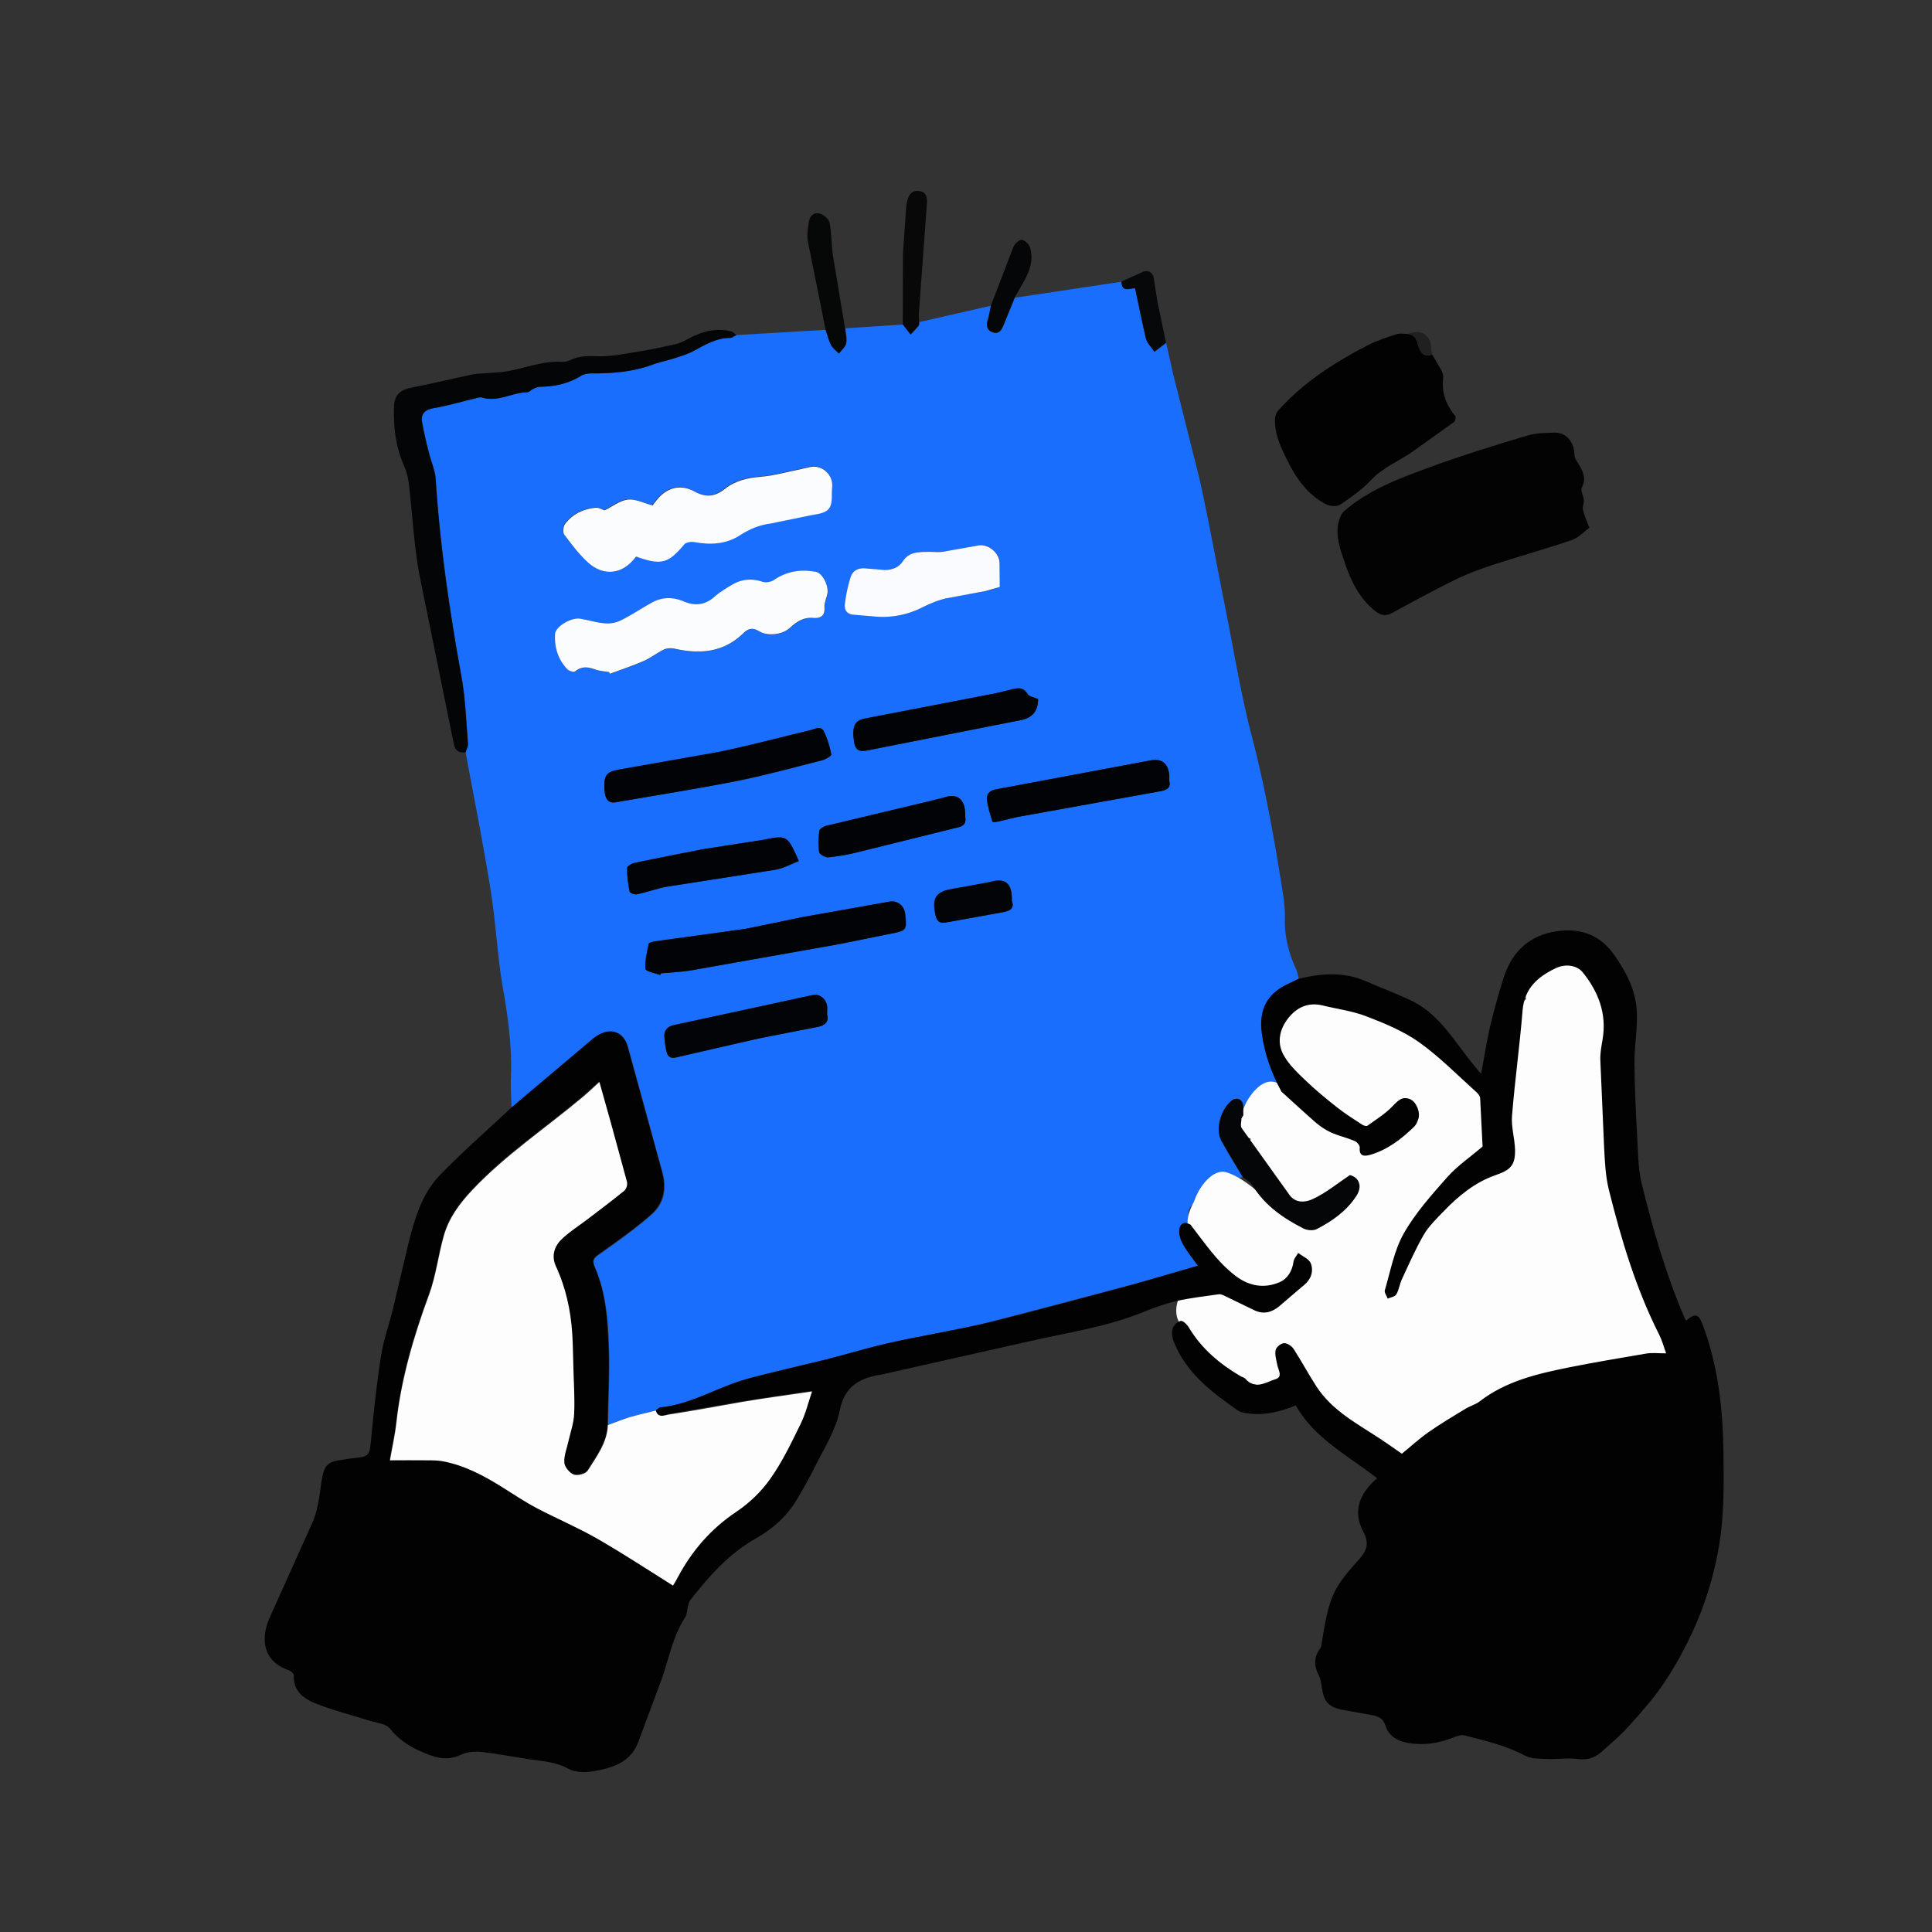 <svg width="320" height="320" viewBox="0 0 320 320" fill="none" xmlns="http://www.w3.org/2000/svg"><rect x="0" y="0" width="320" height="320" fill="#333333" stroke="none"/><path d="M205.844 194.969L201 196c-.875.281-1.875.75-1.687 2.094.031.187-.188.531-.375.594-2.063.781-2.594 2.156-1.719 4.124-1.125-.624-1.813-.062-1.875.969-.031.813.281 1.719.687 2.407.719 1.218 1.625 2.343 2.407 3.437l-10.844 3.125-23.625 6.219c-5.438 1.312-11 2.187-16.469 3.406-3.531.781-7 1.844-10.531 2.75l-8.313 2c-2.468.625-4.968 1.156-7.312 2.031-3.938 1.469-7.656 3.5-11.938 3.938-.25.031-.5.312-.75.5l-4.312 1.094c-1.219.374-2.438.875-3.625 1.312.062-4.312.312-8.656.156-12.969-.156-4.469-.5-8.968-2.312-13.125-.5-1.187-.156-1.531.75-2.156 2.969-2.094 5.938-4.188 8.656-6.594 2.094-1.844 2.531-4.375 1.719-7.156l-5.657-20.594c-.562-2.093-2.312-3.093-4.312-2.187-1.094.5-2.031 1.406-2.969 2.187l-12.031 10.157c-.031-1.719-.156-3.438-.094-5.125.188-4.907-.437-9.688-1.281-14.532-.969-5.406-1.187-10.937-2.062-16.343-1.219-7.657-2.75-15.282-4.156-22.938.156-.5.438-1 .406-1.469-.312-3.718-.406-7.5-1.094-11.156-1.937-10.781-3.531-21.594-4.25-32.562-.094-1.562-.812-3.094-1.187-4.656-.375-1.594-.781-3.219-1.062-4.812-.25-1.469.469-2.094 1.938-2.375 2.25-.375 4.438-1.031 6.656-1.563.438-.094.938-.312 1.344-.187 2.625.813 4.938-.844 7.469-.875.313 0 .594-.375.938-.531.375-.156.75-.375 1.125-.375 2.438-.031 4.719-.5 6.844-1.812.438-.281 1.094-.406 1.625-.406 3.594.031 7.125-.25 10.531-1.562.969-.375 2-.531 3-.844 1.157-.375 2.375-.687 3.438-1.281 1.937-1.031 3.781-2.187 6.094-2.187.343 0 .718-.312 1.062-.469l14.813-.875c.281.844.468 1.719.875 2.469.281.563.875.969 1.312 1.438.406-.562 1.031-1.062 1.188-1.687.156-.781-.094-1.625-.157-2.469l9.563-.625 1.281 1.656c.438-.469.906-.937 1.313-1.469.125-.125.062-.406.093-.594l11.875-2.719c-.156.813-.281 1.625-.531 2.406-.281.938-.125 1.688.813 2.031 1 .344 1.468-.375 1.812-1.219.594-1.531 1.25-3.031 1.844-4.531l17.687-2.656c0 1.938 1.469 1.031 2.25 1.125.594 2.844 1.094 5.594 1.782 8.281.218.813.906 1.5 1.406 2.219l1.937-1.469 1.094 4.906 4.469 17.781c1.625 7.438 2.969 14.938 4.469 22.406 1.312 6.656 2.406 13.375 4.125 19.938 2.25 8.656 3.812 17.406 5.187 26.218.188 1.282.344 2.594.313 3.876-.094 3.031.593 5.843 1.843 8.562.219.5.313 1.094.469 1.625-.562.281-1.125.531-1.687.813-3.563 1.656-4.907 4.343-4.375 8.281.468 3.437 1.625 6.593 3.25 9.593l-2.969-.281c-.219 2.219-1.938 3.094-3.375 4.157-.031-.563.031-1.126-.063-1.688-.125-.969-1.093-1.312-1.843-.75-1.75 1.344-2.782 4.562-1.782 6.594 1 2.125 2.344 4.094 3.563 6.125zm-100.5-102.781a2.71 2.71 0 0 1 .406.094c3.781 1.281 4.906.938 7.5-2.156.313-.375 1.156-.5 1.688-.406 2.656.5 5.312.344 7.5-1.094 1.687-1.094 3.281-1.75 5.25-2 2.187-.25 4.312-1.031 6.531-1.344 3.125-.469 3.562-.906 3.5-3.969 0-.312.062-.625.062-.937.063-1.937-1.718-3.469-3.625-3.094-.468.094-.906.25-1.375.313-2.281.469-4.562 1.125-6.875 1.312-2.218.188-4.218.656-5.937 2.031-1.625 1.313-3.125 1.469-5 .406-2.344-1.312-4.719-.625-6.344 1.531l-.594.781c-1.562-.406-2.906-1.094-4.125-.969-1.281.156-2.5 1.125-3.843 1.781-.251-.094-.876-.5-1.469-.437-2.031.219-3.812 1.063-5.062 2.688-.312.406-.375 1.406-.125 1.781 1.188 1.625 2.438 3.25 3.906 4.594 2.719 2.469 5.906 2.031 8.031-.906zm-4.469 19.124c.063.094.125.219.188.313 1.843-.687 3.718-1.313 5.531-2.094 1.187-.531 2.219-1.375 3.375-1.906.531-.25 1.25-.281 1.812-.156 4.25.968 8.157.562 11.407-2.594.875-.844 1.625-.906 2.593-.281 1.375.844 3.813.562 5.032-.532 1.093-1 2.218-1.812 3.843-1.687 1.063.063 2.032-.187 1.938-1.687-.031-.751.312-1.501.469-2.282.281-1.312-.782-3.437-1.875-3.656-2.5-.469-4.813-.125-6.969 1.344-.5.344-1.375.469-1.938.281-1.812-.594-3.5-.406-5.093.563-.969.594-1.969 1.188-2.813 1.938-1.562 1.375-3.219 1.562-5.062.781-1.782-.75-3.563-.781-5.25.156-1.719.938-3.375 2.063-5.125 2.938-.782.375-1.782.594-2.625.531-1.438-.125-2.813-.593-4.251-.781-1.5-.219-4 1.312-4.094 2.531-.156 2.219.469 4.219 2.031 5.844.281.281 1.094.5 1.313.344 1.156-.938 2.25-.657 3.469-.25.656.219 1.407.25 2.094.343zm8.469 50.188c.031-.094.062-.187.125-.281 1.687-.156 3.406-.219 5.094-.5l24.156-4.281c2.969-.532 5.875-1.219 8.844-1.782 2.625-.5 2.687-.562 2.406-3.25-.156-1.375-1.25-2.312-2.625-2.062l-14.25 2.531c-3.219.594-6.375 1.469-9.594 1.969-4.969.781-9.969 1.375-14.937 2.062-.375.063-1.032.188-1.063.407-.281 1.375-.656 2.812-.531 4.187-.031.406 1.531.688 2.375 1zm56.25-64.281v-3.938c-.031-1.687-1.844-3.219-3.5-2.937-1.938.312-3.875.719-5.813 1.031-.75.125-1.531 0-2.281.031-1.625.031-3.344-.094-4.406 1.531-.75 1.125-1.844 1.469-3.094 1.469-.969 0-1.969-.125-2.937-.25-1.219-.156-2.25.25-2.625 1.406-.469 1.469-.782 3-.969 4.501-.125 1.156.5 1.812 1.781 1.781 1.094 0 2.156.218 3.25.281 2.75.219 5.344-.281 7.813-1.531 1.218-.594 2.5-1.156 3.843-1.469 2.219-.531 4.469-.812 6.688-1.25.75-.125 1.469-.406 2.25-.656zm-65.5 33.156c.031 1.875.625 2.719 1.875 2.531l19.812-3.468c4.844-.969 9.657-2.282 14.438-3.5.562-.157 1.531-.719 1.469-.938-.25-1.281-.625-2.531-1.157-3.719-.531-1.156-1.531-.5-2.343-.312-5 1.187-9.969 2.531-14.969 3.562-5.563 1.125-11.156 2-16.75 2.969-1.938.344-2.406.875-2.375 2.875zm93.562-1.094c.188-2.5-.968-3.75-3.062-3.343l-25.688 4.812c-1 .187-1.562.812-1.437 1.719.156 1.218.562 2.437.906 3.625.031.094.594.062.875 0 1.125-.25 2.188-.563 3.313-.782l23.593-4.25c1.25-.218 1.813-.656 1.5-1.781zm-21.718-13.5c-.625-.281-1.438-.406-1.688-.812-.875-1.438-2-.938-3.125-.657-.812.188-1.594.407-2.406.563l-21.531 4.156c-1.657.313-2.063 1.438-1.657 3.938.282 1.75 1.375 1.5 2.563 1.25l12.5-2.469 12.5-2.469c1.906-.375 2.844-1.5 2.844-3.5zm-39.625 26.844c-1.907-4.313-1.907-4.313-5.875-3.531-.063 0-.094.031-.157.031l-9.687 1.5c-3.813.688-7.625 1.469-11.438 2.281-.5.094-1.281.563-1.281.875 0 1.313.156 2.625.406 3.907.032.218.844.531 1.219.437 1.719-.375 3.375-1 5.094-1.281l17.812-2.782c1.313-.218 2.532-.906 3.907-1.437zM137 168.031c0-.531.031-.843 0-1.156-.125-1.406-1.25-2.344-2.437-2.062l-7.907 1.718-15.031 3.25c-1.156.25-1.719.938-1.594 2.094.063.781.157 1.531.344 2.281.219.875.656 1.219 1.688.969 4.531-1.125 9.062-2.156 13.625-3.125 3.218-.687 6.468-1.281 9.718-1.906 1.344-.25 1.875-.938 1.594-2.063zm22.875-32.719c.094-2.593-.937-4.093-3.562-3.218-.875.281-1.813.468-2.719.687l-16.781 4c-.438.094-1.094.5-1.125.844-.157 1.156-.219 2.375-.032 3.5.063.375 1 .906 1.469.875a32.06 32.06 0 0 0 4.906-.844l16.657-4.125c1.25-.281 1.281-.968 1.187-1.719zm7.719 13.875c.062-2.812-1-3.812-3.563-3.125-2.062.563-4.187.813-6.281 1.157-2.75.469-3.437 1.5-2.844 4.281.219 1.062.657 1.531 1.813 1.281l9.187-1.656c1.282-.219 2.188-.563 1.688-1.938z" fill="#196efd"/><path d="M275.719 222.406c-1.469-3.25-2.781-6.531-4.031-9.844a307.28 307.28 0 0 1-2.001-9.312c.157-.844.094-1.625-.375-2.188-.031-.031-.062-.062-.062-.094-.938-4.906-1.781-9.812-2.469-14.75.938-1.656 1.469-3.5 1.188-4.468a52.64 52.64 0 0 1-2.032-9.813c0-.125-.031-.25-.062-.344.281-.718.469-1.468.531-2.218.219-3.5-.469-8.032-4.344-9.219-.437-.125-.906-.219-1.343-.25-.438-.531-.907-1.031-1.375-1.531-1.469-1.594-3.563.187-4.563 1.531-.75 1-2.406 3.781-2.031 5.562-.656.625-1.313 1.469-1.5 1.719-1.188 1.563-2.312 3.969-1.969 6.031.063.313.156.594.25.875-.125.219-.218.407-.343.625a49.54 49.54 0 0 0-3.094 7.125c-3.407-4.343-7.032-8.562-12.157-10.937l-1.312-.563c-3.875-2.375-8.125-4.031-12.906-4.437-.219-.031-.407 0-.625.062-.282-.093-.563-.218-.813-.312-.969-.375-1.937 0-2.781.687-2.5 1.094-5.469 6.282-4 8.438a77.59 77.59 0 0 0 8.469 10.156c-.625-.219-1.281-.031-1.875.344-1.782-2.469-3.844-4.969-6.782-6-2.031-.719-3.937 1.594-4.812 3.187-.531 1-2.344 5.063-.344 5.75.344.125.688.25 1 .407-.343 1.125-.437 2.218.188 2.937a392.48 392.48 0 0 1 9.437 11.031c-2.219-.968-4.375-2.062-6.312-3.5-2.313-1.75-4.375-3.906-7.188-4.875-2.031-.718-3.937 1.594-4.812 3.188-.157.312-.469.937-.719 1.656-.844 1.563-1.563 3.625-.563 4.75 2.907 3.313 5.907 6.719 9.532 9.25-.469.844-.844 1.781-1 2.75-.375-.469-.75-.969-1.157-1.437-.468-.563-.937-1.125-1.468-1.625l-.844-.844c-.219-.188-.75-.906-.656-.375-.438-2.25-2.844-1.281-3.969-.156-1.562 1.562-3.188 4.25-2.719 6.562.344 1.813 2.219 2.813 3.375 4.188s2.219 2.812 3.531 4.031c2.625 2.469 6.344 3.687 9.938 3.5.844-.031 1.625-.438 2.312-1l2.875 1.937c2.657 1.75 4.938 3.719 7.063 6.063 2.094 2.281 4.219 4.937 6.906 6.531 2.844 1.688 6.063 1.25 8.969-.062 2.937-1.344 5.687-3 8.719-4.157 3.906-1.5 7.875-2.718 11.718-4.25.157.032.282.032.438.063.938.125 1.875-.594 2.625-1.375a50.97 50.97 0 0 0 2.625-1.313c.75-.406 1.531-.906 2.25-1.468.781.281 1.625.468 2.5.5 1.719.062 3.406-2.032 4.125-3.375.844-1.657 1.594-3.625.844-5.344z" fill="#fdfdfd"/><path d="M212.25 180.813c-1.625-3-2.781-6.156-3.25-9.594-.531-3.937.782-6.625 4.375-8.281.563-.25 1.125-.531 1.688-.812 3.75-.907 7.437-1.219 11.125.375 2.437 1.062 4.937 2 7.344 3.125 4.406 2.031 6.875 6.031 9.687 9.687.656.844 1.344 1.656 2.094 2.563.531-2.782.906-5.344 1.5-7.875.656-2.75 1.406-5.5 2.281-8.188 1.406-4.312 4.344-6.969 8.906-7.594 3.875-.531 7.094.688 9.407 4 1.937 2.75 3.468 5.719 3.687 9.094.188 2.938-.406 5.906-.375 8.875.031 3.938.219 7.875.438 11.813.156 2.687.125 5.437.75 8 1.875 7.625 4.031 15.156 7.156 22.375.062.125.156.25.219.375 1.437-1.282 2.031-1.125 2.656.468 2.687 7 3.437 14.313 3.531 21.688.063 4.875.094 9.812-.656 14.594-1.313 8.343-4.469 16.125-9.156 23.187-1.719 2.594-3.813 4.906-5.875 7.219-1.407 1.562-3.032 2.937-4.625 4.344-1.094.937-2.313 1.312-3.844 1.093-1.625-.218-3.344.063-5.031 0-1.25-.062-2.657 0-3.657-.531-3.187-1.719-6.625-2.5-10.062-3.375-.531-.125-1.188.094-1.75.313-2.5 1-5.063 1.406-7.75.906-1.719-.313-3.063-1.188-3.594-2.844-.375-1.187-1.125-1.5-2.125-1.719l-4.906-.875c-2.406-.468-3.156-1.343-3.5-3.718-.094-.719-.219-1.5-.563-2.125-.75-1.469-.75-2.844.188-4.219.125-.156.25-.344.281-.563 1.25-7.968 1.813-9.406 6.094-14.125 1.344-1.468 1.969-2.718.875-4.75-1.844-3.437-.594-6.406 2.281-8.875-4.844-3.781-10.406-6.593-13.469-12.062-2.718 1.125-5.406 1.719-8.218 1.281-.5-.062-1.032-.219-1.438-.469-4.281-3.031-8.5-6.187-10.531-11.312-.281-.688-.406-1.531-.219-2.219.125-.531.813-1.156 1.344-1.281.312-.094 1.031.562 1.312 1.031 2.094 3.531 5.094 6.063 8.594 8.125.281.156.625.219.813.438 1.625 1.875 3.375.562 4.968.062 1.282-.375.469-1.5.313-2.344-.156-.812-.438-1.687-.281-2.468.093-.5.875-1.125 1.375-1.157.531-.031 1.281.469 1.593.938 1.313 2.031 2.469 4.187 3.782 6.219 2.625 4.062 6.843 6.218 10.718 8.781 1.125.75 2.219 1.531 3.438 2.375 1.437-1.156 2.844-2.469 4.406-3.563 1.969-1.375 4.063-2.625 6.125-3.875.75-.468 1.656-.687 2.344-1.218 4.406-3.407 9.625-4.594 14.875-5.657 4.25-.843 8.5-1.562 12.75-2.281.937-.156 1.937-.031 3.281-.031-.406-1.094-.656-2.094-1.125-3.031-3.875-7.657-6.312-15.813-8.375-24.094-.562-2.281-.656-4.719-.781-7.063l-.625-14.437c-.031-1.125.187-2.281.375-3.375.719-4.25-.688-7.875-3.281-11.094-.938-1.187-2.844-1.469-4.438-.719-2.969 1.407-5.219 3.313-5.531 7-.469 5.844-1.281 11.625-1.75 17.469-.156 1.813.437 3.688.5 5.563.062 2.625-.75 3.406-3.188 4.25-3.437 1.187-6.218 3.468-8.687 6.062-1.156 1.188-2.375 2.375-3.219 3.781-1.375 2.375-2.5 4.938-3.656 7.438-.375.781-.469 1.719-.906 2.469-.25.406-.938.5-1.438.718-.156-.468-.594-1-.469-1.406.938-3.156 1.532-6.562 3.125-9.375 1.907-3.375 4.594-6.375 7.188-9.312 1.656-1.875 3.812-3.344 5.875-5.094l-.406-8.031c-.032-.438-.5-.907-.875-1.219-3.063-2.75-5.969-5.719-9.282-8.063-2.625-1.843-5.718-3.125-8.75-4.281-2.281-.875-4.781-1.187-7.187-1.781-2.344-.563-4.219.281-5.656 2.062-1.5 1.875-1.969 4.157-.75 6.25.875 1.532 2.218 2.813 3.531 4.063 1.656 1.594 3.406 3.031 5.219 4.469 1.343 1.062 2.781 1.968 4.218 2.906.219.156.688.281.844.187 1.438-1.031 3-2 4.219-3.281.875-.906 1.562-1.656 2.875-1.125 1.031.438 1.75 2.188 1.344 3.313-.157.437-.344.906-.657 1.218-2.093 2.032-4.375 3.813-7.218 4.657-.875.25-1.969.437-1.813-1.188.031-.344-.469-.937-.875-1.094-1.281-.531-2.656-.843-3.906-1.406-.906-.406-1.75-1-2.5-1.625-1.969-1.719-3.813-3.437-5.688-5.125zm-103.625 52.811c.25-.187.5-.469.75-.5 4.281-.437 8-2.469 11.937-3.937 2.375-.875 4.875-1.407 7.313-2.032l8.312-2c3.532-.906 7-1.968 10.532-2.75 5.468-1.218 11.031-2.093 16.468-3.406 7.907-1.937 15.782-4.094 23.625-6.219 3.563-.968 7.125-2.062 10.844-3.125-.781-1.093-1.687-2.218-2.406-3.437-.406-.719-.75-1.625-.688-2.406.063-1.032.75-1.594 1.875-.969 2.313 2.969 4.407 6.156 7.438 8.469 2.25 1.718 4.75 2.156 7.312 1.062 1.313-.562 2.094-1.844 2.313-3.406.062-.5.5-.969.781-1.438.719.563 1.813 1 2.094 1.75.469 1.313.031 2.625-1.156 3.594-1.375 1.125-2.688 2.313-4.032 3.438-1.25 1.062-2.625 1.437-4.156.718l-5.094-2.468c-.25-.125-.562-.219-.843-.188-2.344.344-4.719.594-7 1.125-1.875.438-3.688 1.094-5.469 1.813-6.031 2.468-12.438 3.375-18.719 4.812l-24.875 5.594h-.156c-3.438.625-5.781 2-6.563 6-.656 3.25-2.625 6.25-4.125 9.312-.937 1.907-2 3.75-3.093 5.563-1.625 2.687-4 4.719-6.657 6.219-4.5 2.562-7.812 6.312-10.906 10.281-.219.281-.25.75-.375 1.125-.125.562-.125 1.187-.406 1.625-2.063 3.156-2.688 6.844-3.906 10.281l-3.875 10.406c-1.25 3.344-4.188 4.25-7.219 4.813-1.406.25-3.156.281-4.344-.375-2.187-1.219-4.5-1.25-6.781-1.625-2.625-.406-5.219-.906-7.844-1.188-1.062-.093-2.281.063-3.219.5-2.469 1.188-4.656.313-6.812-.656-1.875-.844-3.562-1.969-4.906-3.687-.594-.782-2.094-.907-3.187-1.25-2.969-.938-5.969-1.688-8.875-2.813-2.094-.812-4-2.031-3.875-4.812 0-.25-.469-.657-.781-.782-4.437-1.468-4.75-5.375-3.156-8.843l7.125-15.844c.844-2.063 1.094-4.375 1.406-6.594.406-2.656.938-3.312 3.531-3.594.469-.062.906-.187 1.375-.218 3.156-.313 3.031-.344 3.344-3.532.438-4.531.906-9.062 1.625-13.531.406-2.594 1.313-5.062 1.938-7.625l2.625-11.094c1.031-4.031 2.219-8.093 5.188-11.156 3.5-3.625 7.281-6.937 10.969-10.375.25-.25.531-.5.781-.75l12.031-10.156c.938-.781 1.875-1.719 2.969-2.188 2-.906 3.75.094 4.312 2.188l5.657 20.594c.781 2.781.343 5.312-1.719 7.156-2.719 2.406-5.719 4.5-8.656 6.594-.906.625-1.25 1-.75 2.156 1.812 4.187 2.156 8.687 2.312 13.125.156 4.312-.094 8.625-.156 12.969-.125 2.937-1.875 5.218-3.344 7.562-.344.531-1.656.906-2.281.656-.719-.25-1.531-1.25-1.594-1.968-.062-1.188.438-2.407.688-3.594.313-1.5.875-3 .938-4.5.125-2.531-.062-5.094-.125-7.656-.062-1.875-.062-3.75-.187-5.594-.25-3.906-1.062-7.656-2.719-11.219-.75-1.656-.281-3.25.938-4.437 1.25-1.219 2.781-2.157 4.156-3.219l6.25-4.844c.343-.281.562-1.031.437-1.469-.844-3.343-1.781-6.656-2.719-9.968l-1.843-6.563-2.812 2.531c-6.062 5.094-12.687 9.5-18.187 15.313-2.156 2.281-3.937 4.687-4.781 7.687-.906 3.219-1.281 6.594-2.437 9.719-2.531 6.906-4.594 13.875-5.406 21.188-.219 2.031-.687 4-1.062 6.218h6.125c.875 0 1.781 0 2.625.157 3.625.687 6.813 2.375 9.875 4.312 1.875 1.188 3.75 2.438 5.719 3.469 3.281 1.75 6.75 3.187 9.969 5.031 4.25 2.438 8.343 5.156 12.562 7.781.25-.406.531-.906.813-1.406 2.312-4.375 5.437-8 9.625-10.781 2.156-1.438 4.156-3.344 5.656-5.469 2-2.812 3.5-5.969 5.031-9.094.844-1.718 1.281-3.625 1.906-5.406l-6.437.938-5.031.781-12.344 2.125c-.594.219-1.656.687-2-.594z" fill="#020202"/><path d="M263.25 87.407c-.813.594-1.75 1.625-2.875 2.031-4.375 1.5-8.844 2.719-13.219 4.156-2.094.688-4.188 1.469-6.156 2.438-3.5 1.719-6.938 3.594-10.375 5.468-.969.532-1.782.5-2.719-.187-2.813-2.188-4.219-5.219-5.281-8.438-.657-1.969-1.407-4-.969-6.156.156-.719.437-1.594.969-2.062 4.031-3.5 8.968-5.344 13.875-7.156 5.406-2 10.906-3.687 16.406-5.344 1.469-.437 3.062-.469 4.594-.5 1.968-.031 3.25 1.625 3.281 3.656 0 .625.531 1.25.875 1.875.656 1.156 1.062 2.219.344 3.563-.25.5.281 1.375.343 2.094.032.531-.281 1.125-.156 1.594.188.875.594 1.75 1.063 2.969z" fill="#030303"/><path d="M237.218 58.719l1.563 2.688c.187.375.312.875.25 1.313-.281 2.375.531 4.375 2 6.188.156.188 0 .844-.219 1l-6.594 4.719c-2.343 1.688-5.093 2.719-7.156 4.906-1.469 1.563-3.281 2.844-5.062 4.031-.532.375-1.657.313-2.282 0-3.156-1.594-5.062-4.375-6.562-7.437-.906-1.844-1.813-3.687-1.969-5.875-.062-.969-.031-1.625.625-2.375 4.188-4.625 9.313-7.906 14.781-10.719 1.5-.781 3.157-1.281 4.75-1.812.532-.187 1.188-.031 1.782-.031 1 .094 1.406.531 1.687 1.594.281 1.031.75 2.438 2.406 1.813z" fill="#020202"/><path d="M121.969 55.499c-.344.156-.719.469-1.063.469-2.312 0-4.156 1.156-6.094 2.188-1.062.563-2.281.875-3.437 1.281l-3 .844c-3.406 1.313-6.938 1.594-10.531 1.563-.531 0-1.156.125-1.625.406-2.094 1.313-4.406 1.781-6.844 1.813-.375 0-.781.219-1.125.375-.312.156-.625.531-.937.531-2.5.031-4.844 1.688-7.469.875-.375-.125-.906.094-1.344.188-2.219.531-4.406 1.188-6.656 1.563-1.469.25-2.187.906-1.937 2.375.281 1.625.656 3.219 1.063 4.813.375 1.563 1.094 3.094 1.188 4.656.688 10.938 2.281 21.781 4.25 32.562.656 3.656.781 7.438 1.094 11.156.031.469-.25.969-.406 1.469-1.062.063-1.687-.187-1.937-1.437l-5.75-28.282c-.875-4.844-1.094-9.844-1.687-14.75-.125-1.062-.406-2.156-.844-3.125-1.344-3.062-1.719-6.25-1.625-9.562.031-2 .969-2.906 2.969-3.281 3.313-.656 6.625-1.437 9.938-2.156.656-.125 1.313-.156 2-.187.969-.094 1.969-.125 2.938-.219 3.375-.406 6.563-1.937 10.063-1.687.406.031.844-.094 1.188-.25 1.5-.75 2.969-.75 4.625-.687 2.375.094 4.781-.469 7.187-.844 1.969-.312 3.938-.75 5.875-1.187.75-.187 1.438-.562 2.125-.937 2.156-1.156 4.438-1.75 6.875-1.156.375.063.625.406.938.625z" fill="#040507"/><path d="M205.844 194.968l-3.594-6.093c-1-2.032.031-5.25 1.781-6.594.75-.594 1.719-.219 1.844.75.094.562.031 1.125.062 1.687-.093.188-.218.344-.312.532 0 .531-.219 1.218.031 1.593l7.938 11.094c1.062 1.469 2.781 1.156 3.781.688 2.156-.969 4.062-2.563 6.219-4 1.562.406 2.094 1.906 1.062 3.468-1.656 2.532-4 4.157-6.594 5.5-.562.282-1.593.188-2.187-.125-3.313-1.687-6.313-3.75-8.344-7-.375-.656-1.094-1.031-1.687-1.5z" fill="#050607"/><path d="M139.969 54.407c.062.813.312 1.688.156 2.469-.125.625-.781 1.125-1.187 1.688-.438-.469-1.032-.875-1.313-1.437-.406-.781-.594-1.656-.875-2.469l-2.969-14.812c-.187-.969.063-2.062.188-3.062.125-1.031.875-1.687 1.844-1.406.656.188 1.468.906 1.593 1.5.344 1.875.313 3.813.594 5.688l1.969 11.844z" fill="#060707"/><path d="M152.219 53.345c-.032.219.031.469-.094.594l-1.313 1.469-1.281-1.656.031-11.812.532-7.719c.156-1.094.406-2.781 2.093-2.594s1.344 1.719 1.282 2.875l-1.25 17c-.063.594 0 1.219 0 1.844z" fill="#080808"/><path d="M168.062 49.28l-1.843 4.531c-.344.844-.782 1.563-1.813 1.219-.937-.312-1.094-1.094-.812-2.031.25-.781.343-1.594.531-2.406l3.75-9.75c.219-.5.937-1.156 1.375-1.125.469.031 1.156.719 1.344 1.25.718 2.313-.219 4.344-1.375 6.281l-1.157 2.031z" fill="#050607"/><path d="M193.125 56.78l-1.938 1.469c-.468-.75-1.187-1.406-1.406-2.219L188 47.749c-.781-.094-2.25.813-2.25-1.125l3.625-1.625c.875-.312 1.562.156 1.719 1.063l.625 3.938 1.406 6.781z" fill="#060809"/><path d="M237.219 58.718c-1.688.625-2.125-.812-2.406-1.781-.282-1.031-.719-1.5-1.688-1.594 2.656-1.125 4.062.688 3.937 2.531 0 .281.125.563.157.844z" fill="#202020"/><path d="M205.656 185.219c.094-.188.219-.344.313-.531-.125.156-.219.343-.313.531z" fill="#196efd"/><path d="M108.625 233.625c.344 1.281 1.406.812 2.063.687 4.125-.625 8.218-1.406 12.343-2.124 1.657-.282 3.344-.532 5.031-.782l6.438-.937c-.625 1.812-1.062 3.718-1.906 5.406-1.532 3.125-3.031 6.281-5.031 9.094-1.5 2.125-3.5 4.031-5.657 5.469-4.187 2.812-7.281 6.406-9.625 10.781-.25.5-.562 1-.812 1.406-4.188-2.625-8.313-5.344-12.563-7.781-3.219-1.844-6.687-3.313-9.969-5.031-1.969-1.032-3.812-2.282-5.719-3.469-3.094-1.938-6.25-3.625-9.875-4.313-.844-.156-1.75-.156-2.625-.156-1.969-.031-3.938 0-6.125 0 .375-2.187.844-4.188 1.063-6.219.813-7.312 2.875-14.312 5.406-21.187 1.156-3.125 1.531-6.5 2.438-9.719.844-3 2.594-5.375 4.781-7.688 5.5-5.812 12.125-10.218 18.188-15.312.906-.75 1.781-1.594 2.813-2.531l1.844 6.562 2.719 9.969c.125.438-.094 1.187-.438 1.469-2.031 1.656-4.156 3.25-6.25 4.843-1.406 1.063-2.906 2.001-4.156 3.219-1.219 1.188-1.687 2.781-.937 4.438 1.656 3.562 2.469 7.312 2.719 11.219.125 1.874.125 3.75.188 5.593.062 2.563.25 5.094.125 7.657-.062 1.5-.594 2.999-.937 4.499-.25 1.188-.781 2.407-.687 3.594.063.719.875 1.719 1.594 1.969.625.219 1.938-.125 2.281-.656 1.469-2.344 3.219-4.594 3.344-7.563 1.218-.437 2.406-.937 3.624-1.312 1.438-.407 2.876-.719 4.313-1.094z" fill="#fdfdfd"/><path d="M105.343 92.188c-2.125 2.938-5.312 3.375-7.968.969-1.469-1.344-2.719-3-3.906-4.594-.281-.375-.187-1.375.125-1.781 1.25-1.656 3.063-2.5 5.063-2.687.563-.062 1.188.375 1.469.438 1.343-.656 2.562-1.625 3.843-1.781 1.25-.156 2.594.563 4.125.969.032-.062.313-.437.594-.781 1.625-2.156 4-2.844 6.344-1.531 1.875 1.031 3.375.875 5-.406 1.719-1.375 3.719-1.844 5.937-2.031 2.313-.187 4.563-.844 6.875-1.312l1.375-.312c1.875-.375 3.657 1.156 3.625 3.094 0 .313-.062.625-.062.938.062 3.063-.375 3.5-3.5 3.969l-6.531 1.344c-1.969.25-3.563.906-5.25 2-2.219 1.438-4.844 1.594-7.5 1.094-.532-.094-1.407.031-1.688.406-2.562 3.063-3.719 3.438-7.5 2.156-.156-.094-.25-.094-.469-.156z" fill="#fbfcfe"/><path d="M100.875 111.313c-.719-.125-1.469-.156-2.126-.375-1.219-.437-2.312-.687-3.469.25-.219.188-1.031-.031-1.312-.344-1.562-1.625-2.156-3.656-2.031-5.843.094-1.219 2.594-2.719 4.094-2.532 1.438.219 2.813.688 4.25.782a5.09 5.09 0 0 0 2.625-.532c1.75-.875 3.406-2 5.125-2.937s3.469-.906 5.25-.156c1.844.781 3.5.593 5.062-.781.844-.75 1.844-1.344 2.813-1.937 1.594-.969 3.281-1.156 5.094-.562.562.188 1.437.063 1.937-.281 2.156-1.469 4.469-1.812 6.969-1.344 1.094.219 2.156 2.344 1.875 3.656-.156.75-.531 1.531-.469 2.281.094 1.531-.875 1.781-1.937 1.687-1.625-.125-2.75.688-3.844 1.688-1.219 1.094-3.625 1.375-5.031.531-.969-.594-1.719-.562-2.594.281-3.25 3.188-7.156 3.563-11.406 2.594-.563-.125-1.313-.094-1.813.156-1.156.563-2.219 1.407-3.375 1.907-1.812.781-3.687 1.406-5.531 2.093-.031-.062-.094-.156-.156-.281z" fill="#fafcfe"/><path d="M109.344 161.499c-.844-.343-2.406-.593-2.437-1-.125-1.375.25-2.781.531-4.187.031-.188.687-.344 1.062-.406l14.938-2.063 9.594-1.969 14.25-2.531c1.375-.25 2.5.688 2.625 2.063.281 2.687.218 2.718-2.407 3.25l-8.843 1.781-24.157 4.281c-1.687.281-3.375.344-5.093.5.031.094-.032.188-.063.281z" fill="#020307"/><path d="M165.594 97.219l-2.281.656-6.688 1.25c-1.312.313-2.625.875-3.844 1.469a14.4 14.4 0 0 1-7.812 1.531l-3.25-.281c-1.281 0-1.906-.625-1.781-1.781.187-1.531.5-3.063.968-4.5.375-1.156 1.407-1.562 2.625-1.406l2.938.25c1.25 0 2.344-.344 3.094-1.469 1.062-1.625 2.781-1.5 4.406-1.531.781 0 1.531.094 2.281-.031l5.813-1.031c1.656-.281 3.468 1.25 3.5 2.938l.031 3.938z" fill="#fafbfe"/><path d="M100.094 130.375c-.031-2 .438-2.563 2.375-2.906l16.75-2.969c5.031-1.031 10-2.375 14.969-3.563.781-.187 1.812-.843 2.344.313.531 1.187.937 2.437 1.156 3.719.031.218-.906.781-1.469.937-4.812 1.219-9.594 2.531-14.437 3.5-6.563 1.313-13.188 2.344-19.813 3.469-1.25.25-1.844-.594-1.875-2.5zm93.562-1.093c.312 1.125-.25 1.562-1.5 1.781l-23.594 4.25-3.312.781c-.282.063-.844.094-.875 0-.375-1.187-.75-2.375-.907-3.625-.125-.906.438-1.531 1.438-1.718l25.687-4.813c2.063-.406 3.25.813 3.063 3.344z" fill="#020307"/><path d="M171.937 115.782c0 2-.937 3.125-2.906 3.5l-12.5 2.469-12.5 2.469c-1.156.218-2.281.468-2.563-1.25-.406-2.5.032-3.625 1.657-3.938l21.531-4.156 2.406-.563c1.125-.25 2.281-.781 3.125.657.344.437 1.125.531 1.75.812z" fill="#020306"/><path d="M132.313 142.625c-1.375.532-2.594 1.219-3.906 1.438l-17.813 2.781c-1.719.281-3.375.938-5.094 1.281-.375.094-1.187-.218-1.218-.437-.25-1.281-.438-2.594-.407-3.906 0-.313.782-.782 1.282-.875l11.437-2.282 9.688-1.5c.062 0 .093-.031.156-.031 3.969-.781 3.969-.781 5.875 3.531z" fill="#020307"/><path d="M137 168.03c.312 1.125-.25 1.813-1.563 2.063l-9.719 1.906-13.625 3.125c-1.062.25-1.5-.094-1.687-.969-.188-.75-.281-1.531-.344-2.281-.125-1.156.438-1.844 1.594-2.094l15.031-3.25 7.906-1.718c1.188-.282 2.344.656 2.438 2.062-.031.313-.031.625-.031 1.156z" fill="#020407"/><path d="M159.875 135.313c.094.719.063 1.437-1.156 1.719l-16.656 4.125a32.87 32.87 0 0 1-4.906.843c-.469.032-1.407-.5-1.469-.875-.188-1.156-.125-2.343.031-3.5.031-.312.688-.718 1.125-.843l16.781-4 2.719-.688c2.563-.844 3.594.625 3.531 3.219z" fill="#020307"/><path d="M167.594 149.187c.5 1.375-.406 1.719-1.656 1.938l-9.188 1.656c-1.156.219-1.593-.219-1.812-1.281-.594-2.782.094-3.844 2.844-4.282l6.281-1.156c2.531-.719 3.594.281 3.531 3.125z" fill="#020407"/></svg>
